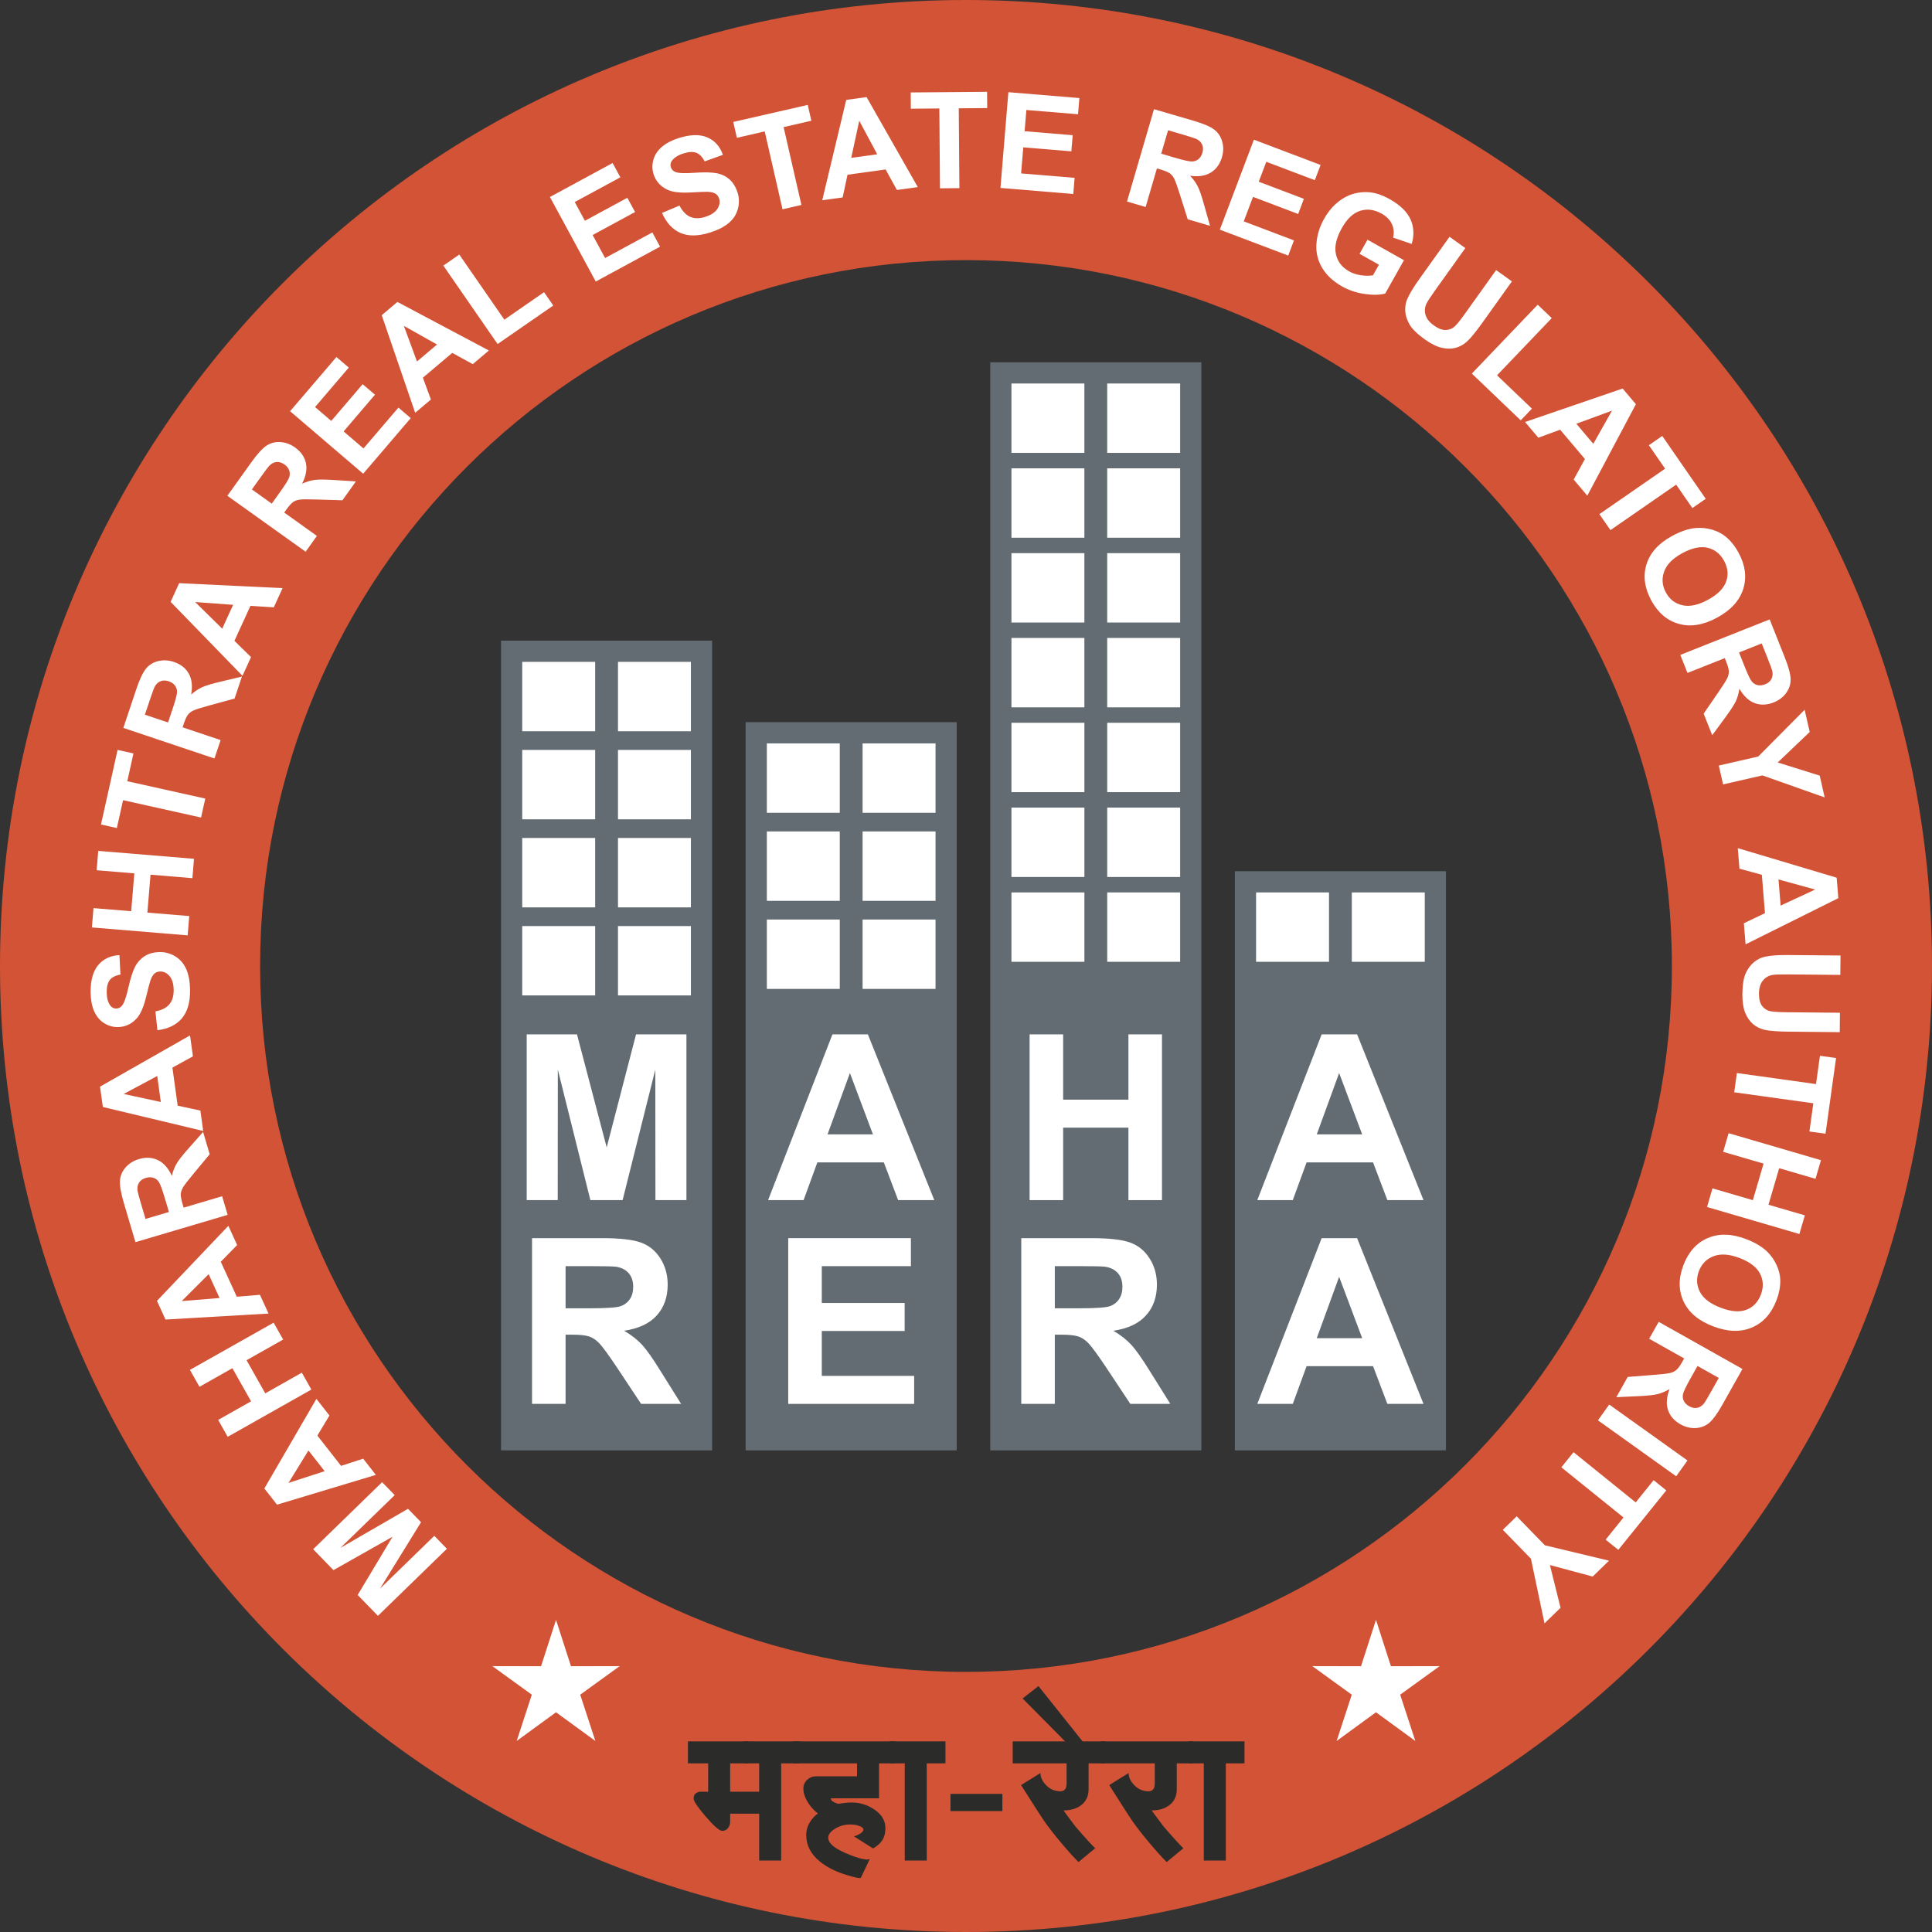 <?xml version="1.0" encoding="UTF-8"?>
<!DOCTYPE svg PUBLIC "-//W3C//DTD SVG 1.1//EN" "http://www.w3.org/Graphics/SVG/1.1/DTD/svg11.dtd">
<!-- Creator: CorelDRAW -->
<svg xmlns="http://www.w3.org/2000/svg" xml:space="preserve" width="1078px" height="1078px" version="1.1" style="shape-rendering:geometricPrecision; text-rendering:geometricPrecision; image-rendering:optimizeQuality; fill-rule:evenodd; clip-rule:evenodd"
viewBox="0 0 1076.32 1076.32"
 xmlns:xlink="http://www.w3.org/1999/xlink"
 xmlns:xodm="http://www.corel.com/coreldraw/odm/2003">
 <rect x="0" y="0" width="1076.32" height="1076.32" fill="#333333" stroke="none"/>
 <defs>
  <style type="text/css">
   <![CDATA[
    .fil2 {fill:white}
    .fil3 {fill:#2B2B2A}
    .fil1 {fill:#D25335}
    .fil0 {fill:#626C72}
   ]]>
  </style>
 </defs>
 <g id="Layer_x0020_1">
  <g id="_105553210280416">
   <g>
    <g>
     <polygon class="fil0" points="279.12,808.02 396.72,808.02 396.72,356.91 279.12,356.91 "/>
     <polygon class="fil0" points="415.39,808.02 533,808.02 533,402.33 415.39,402.33 "/>
     <polygon class="fil0" points="551.66,808.02 669.27,808.02 669.27,201.84 551.66,201.84 "/>
     <polygon class="fil0" points="687.94,808.02 805.55,808.02 805.55,485.35 687.94,485.35 "/>
     <path class="fil1" d="M538.16 0c297.22,0 538.16,240.94 538.16,538.16 0,297.22 -240.94,538.16 -538.16,538.16 -297.22,0 -538.16,-240.94 -538.16,-538.16 0,-297.22 240.94,-538.16 538.16,-538.16zm0 144.91l0 0c-217.19,0 -393.25,176.06 -393.25,393.25 0,217.18 176.06,393.25 393.25,393.25 217.18,0 393.25,-176.07 393.25,-393.25 0,-217.19 -176.07,-393.25 -393.25,-393.25z"/>
     <polygon class="fil2" points="248.96,862.83 210.55,900.18 199.26,888.57 218.68,856.12 185.77,874.72 174.46,863.08 212.87,825.72 219.89,832.93 189.64,862.34 227.3,840.56 234.56,848.02 211.71,885.03 241.95,855.61 "/>
     <path class="fil2" d="M176.27 779.31l7.26 9.27 -6.72 11.19 13.21 16.87 12.31 -4.01 7.06 9.04 -55.06 16.58 -7.06 -9.02 29 -49.92zm-4.43 28.76l0 0 -11.12 18.07 20.13 -6.55 -9.01 -11.52z"/>
     <polygon class="fil2" points="173.46,774.13 126.85,800.45 121.53,791.03 139.87,780.68 129.46,762.23 111.12,772.58 105.8,763.17 152.43,736.86 157.74,746.27 137.36,757.77 147.77,776.23 168.15,764.72 "/>
     <path class="fil2" d="M127.22 682.91l4.89 10.7 -9.11 9.32 8.91 19.47 12.91 -1.05 4.77 10.43 -57.39 3.34 -4.76 -10.41 39.78 -41.8zm-10.99 26.94l0 0 -14.99 14.98 21.08 -1.7 -6.09 -13.28z"/>
     <path class="fil2" d="M126.82 676.8l-51.37 15.21 -6.46 -21.84c-1.63,-5.49 -2.35,-9.61 -2.16,-12.38 0.18,-2.76 1.24,-5.23 3.15,-7.43 1.93,-2.19 4.4,-3.73 7.43,-4.64 3.87,-1.14 7.39,-0.94 10.56,0.58 3.19,1.52 5.77,4.44 7.76,8.75 0.64,-2.62 1.53,-4.91 2.67,-6.83 1.12,-1.92 3.32,-4.72 6.58,-8.37l8.17 -9.24 3.67 12.41 -8.96 10.8c-3.2,3.85 -5.19,6.41 -5.93,7.7 -0.75,1.29 -1.15,2.54 -1.21,3.75 -0.06,1.22 0.27,3.02 0.96,5.4l0.62 2.11 21.45 -6.36 3.07 10.38zm-32.71 -1.6l0 0 -2.28 -7.68c-1.47,-4.96 -2.6,-8.01 -3.39,-9.13 -0.78,-1.12 -1.79,-1.87 -3.03,-2.26 -1.24,-0.4 -2.62,-0.38 -4.17,0.08 -1.73,0.52 -2.98,1.39 -3.77,2.63 -0.79,1.24 -1.07,2.74 -0.86,4.51 0.13,0.87 0.82,3.42 2.06,7.62l2.4 8.09 13.04 -3.86z"/>
     <path class="fil2" d="M105.87 576.83l1.61 11.65 -11.42 6.29 2.92 21.2 12.66 2.73 1.56 11.37 -55.91 -13.37 -1.56 -11.33 50.14 -28.54zm-18.27 22.61l0 0 -18.69 10.01 20.67 4.47 -1.98 -14.48z"/>
     <path class="fil2" d="M87.69 573.95l-1.11 -10.49c3.52,-0.68 6.11,-1.98 7.75,-3.93 1.64,-1.95 2.44,-4.57 2.42,-7.85 -0.02,-3.48 -0.78,-6.11 -2.27,-7.86 -1.48,-1.76 -3.21,-2.62 -5.18,-2.6 -1.28,0.01 -2.35,0.38 -3.22,1.14 -0.9,0.75 -1.66,2.06 -2.29,3.91 -0.44,1.27 -1.2,4.17 -2.28,8.68 -1.4,5.79 -3.12,9.87 -5.2,12.23 -2.92,3.31 -6.51,4.99 -10.73,5.01 -2.74,0.03 -5.29,-0.73 -7.68,-2.25 -2.38,-1.53 -4.21,-3.75 -5.47,-6.65 -1.26,-2.9 -1.91,-6.4 -1.96,-10.51 -0.04,-6.73 1.4,-11.79 4.32,-15.22 2.92,-3.42 6.83,-5.22 11.75,-5.44l0.56 10.81c-2.74,0.49 -4.72,1.49 -5.92,3.01 -1.18,1.54 -1.77,3.83 -1.74,6.87 0.02,3.14 0.69,5.59 1.99,7.36 0.83,1.14 1.95,1.71 3.33,1.69 1.27,-0.01 2.35,-0.55 3.24,-1.62 1.13,-1.38 2.31,-4.69 3.5,-9.97 1.19,-5.27 2.46,-9.17 3.76,-11.7 1.31,-2.52 3.11,-4.51 5.41,-5.95 2.28,-1.45 5.12,-2.19 8.5,-2.21 3.07,-0.02 5.95,0.8 8.64,2.49 2.69,1.68 4.7,4.08 6.03,7.18 1.32,3.11 2,6.98 2.05,11.64 0.04,6.77 -1.48,11.98 -4.58,15.62 -3.1,3.66 -7.64,5.86 -13.62,6.61z"/>
     <polygon class="fil2" points="104.55,521.1 51.2,516.68 52.08,505.91 73.08,507.65 74.83,486.56 53.84,484.81 54.73,474.03 108.08,478.44 107.18,489.23 83.86,487.29 82.11,508.41 105.43,510.34 "/>
     <polygon class="fil2" points="112.01,455.45 68.56,445.78 65.1,461.3 56.26,459.33 65.5,417.77 74.35,419.74 70.91,435.22 114.36,444.89 "/>
     <path class="fil2" d="M119.47 422.55l-50.76 -17.03 7.23 -21.59c1.82,-5.42 3.6,-9.2 5.34,-11.36 1.73,-2.15 4.01,-3.58 6.84,-4.27 2.83,-0.69 5.75,-0.54 8.75,0.47 3.81,1.28 6.58,3.45 8.31,6.53 1.72,3.07 2.16,6.94 1.32,11.61 2.03,-1.78 4.07,-3.14 6.1,-4.06 2.04,-0.92 5.43,-1.95 10.21,-3.07l11.98 -2.88 -4.12 12.28 -13.53 3.69c-4.84,1.31 -7.93,2.28 -9.27,2.91 -1.36,0.61 -2.41,1.4 -3.15,2.36 -0.74,0.96 -1.52,2.62 -2.31,4.97l-0.69 2.08 21.19 7.12 -3.44 10.24zm-25.85 -20.07l0 0 2.54 -7.59c1.65,-4.92 2.48,-8.06 2.46,-9.42 0,-1.37 -0.39,-2.57 -1.18,-3.6 -0.78,-1.03 -1.93,-1.81 -3.45,-2.32 -1.72,-0.57 -3.26,-0.59 -4.62,-0.01 -1.35,0.55 -2.45,1.62 -3.27,3.19 -0.39,0.79 -1.3,3.26 -2.69,7.41l-2.69 8.02 12.9 4.32z"/>
     <path class="fil2" d="M157.42 327.65l-4.89 10.7 -13.01 -0.81 -8.91 19.47 9.24 9.07 -4.77 10.43 -40.02 -41.21 4.74 -10.41 57.62 2.76zm-27.55 9.3l0 0 -21.14 -1.55 15.07 14.83 6.07 -13.28z"/>
     <path class="fil2" d="M170.26 307.36l-43.6 -31.16 13.25 -18.51c3.33,-4.67 6.14,-7.77 8.43,-9.33 2.29,-1.55 4.89,-2.24 7.8,-2.08 2.91,0.16 5.66,1.17 8.23,3.01 3.27,2.33 5.29,5.23 6.04,8.67 0.75,3.45 0.05,7.29 -2.12,11.51 2.45,-1.11 4.81,-1.82 7.02,-2.1 2.21,-0.3 5.76,-0.28 10.65,0.04l12.32 0.77 -7.52 10.52 -14.04 -0.42c-5,-0.17 -8.25,-0.14 -9.74,0.06 -1.47,0.19 -2.7,0.65 -3.7,1.35 -0.99,0.7 -2.2,2.06 -3.66,4.08l-1.27 1.78 18.2 13.02 -6.29 8.79zm-18.87 -26.78l0 0 4.65 -6.51c3.04,-4.22 4.73,-6.98 5.12,-8.29 0.39,-1.31 0.37,-2.57 -0.07,-3.78 -0.45,-1.23 -1.32,-2.31 -2.64,-3.24 -1.47,-1.05 -2.93,-1.51 -4.39,-1.36 -1.45,0.13 -2.82,0.83 -4.07,2.09 -0.62,0.65 -2.2,2.75 -4.75,6.32l-4.91 6.86 11.06 7.91z"/>
     <polygon class="fil2" points="202.33,263.92 161.6,229.09 187.42,198.9 194.31,204.78 175.52,226.77 184.55,234.49 202.03,214.03 208.9,219.89 191.42,240.35 202.5,249.82 221.96,227.07 228.82,232.93 "/>
     <path class="fil2" d="M272.36 195.27l-8.99 7.6 -11.42 -6.27 -16.36 13.81 4.47 12.16 -8.76 7.4 -18.64 -54.37 8.74 -7.4 50.96 27.07zm-28.89 -3.33l0 0 -18.48 -10.41 7.31 19.85 11.17 -9.44z"/>
     <polygon class="fil2" points="277.21,191.66 246.98,147.97 255.87,141.81 280.97,178.09 303.09,162.78 308.23,170.21 "/>
     <polygon class="fil2" points="331.9,156.84 306.36,109.74 341.28,90.82 345.61,98.78 320.19,112.55 325.85,122.99 349.49,110.18 353.8,118.11 330.16,130.93 337.1,143.75 363.42,129.48 367.72,137.42 "/>
     <path class="fil2" d="M368.8 118.63l9.74 -4.11c1.66,3.19 3.66,5.28 6,6.29 2.35,1 5.08,1.02 8.23,0.05 3.32,-1.05 5.62,-2.53 6.86,-4.46 1.25,-1.94 1.58,-3.85 0.99,-5.73 -0.38,-1.2 -1.05,-2.13 -2.03,-2.76 -0.97,-0.63 -2.44,-0.97 -4.4,-1.06 -1.35,-0.03 -4.33,0.08 -8.97,0.35 -5.95,0.35 -10.37,-0.12 -13.22,-1.43 -4.02,-1.84 -6.66,-4.78 -7.93,-8.82 -0.81,-2.61 -0.83,-5.29 -0.05,-8.02 0.78,-2.72 2.36,-5.11 4.76,-7.16 2.42,-2.05 5.59,-3.69 9.52,-4.91 6.42,-2 11.7,-2.1 15.81,-0.29 4.12,1.79 7,5.03 8.63,9.68l-10.19 3.66c-1.26,-2.49 -2.8,-4.08 -4.61,-4.78 -1.81,-0.71 -4.18,-0.59 -7.08,0.32 -3,0.92 -5.16,2.27 -6.48,4.03 -0.84,1.13 -1.06,2.36 -0.64,3.69 0.37,1.21 1.21,2.09 2.49,2.63 1.65,0.69 5.16,0.84 10.57,0.46 5.39,-0.38 9.48,-0.3 12.29,0.21 2.8,0.51 5.23,1.66 7.27,3.43 2.05,1.79 3.56,4.29 4.58,7.51 0.92,2.94 0.95,5.94 0.12,9.01 -0.83,3.07 -2.54,5.68 -5.13,7.85 -2.59,2.17 -6.11,3.95 -10.54,5.33 -6.48,2.01 -11.91,2.08 -16.31,0.17 -4.39,-1.92 -7.83,-5.63 -10.28,-11.14z"/>
     <polygon class="fil2" points="435.94,116.59 426.02,73.21 410.52,76.77 408.5,67.93 449.99,58.45 452.01,67.27 436.55,70.81 446.47,114.17 "/>
     <path class="fil2" d="M511.31 104.23l-11.64 1.61 -6.3 -11.43 -21.21 2.92 -2.72 12.67 -11.37 1.55 13.37 -55.9 11.33 -1.56 28.54 50.14zm-22.61 -18.28l0 0 -10.01 -18.68 -4.47 20.67 14.48 -1.99z"/>
     <polygon class="fil2" points="523.67,104.91 523.31,60.42 507.43,60.56 507.36,51.5 549.9,51.15 549.98,60.21 534.13,60.33 534.48,104.82 "/>
     <polygon class="fil2" points="557.35,104.7 561.77,51.36 601.33,54.63 600.57,63.65 571.79,61.28 570.81,73.1 597.6,75.32 596.85,84.31 570.07,82.09 568.86,96.61 598.67,99.08 597.92,108.07 "/>
     <path class="fil2" d="M627.85 112.27l15.04 -51.44 21.87 6.39c5.5,1.6 9.36,3.24 11.57,4.9 2.23,1.65 3.74,3.88 4.54,6.68 0.81,2.8 0.78,5.72 -0.11,8.76 -1.14,3.87 -3.2,6.71 -6.21,8.56 -3,1.86 -6.85,2.45 -11.56,1.79 1.86,1.96 3.29,3.94 4.29,5.94 1,1.99 2.17,5.35 3.48,10.09l3.34 11.86 -12.42 -3.63 -4.23 -13.38c-1.51,-4.78 -2.59,-7.85 -3.28,-9.18 -0.67,-1.33 -1.49,-2.34 -2.48,-3.05 -1,-0.7 -2.68,-1.4 -5.08,-2.12l-2.09 -0.6 -6.28 21.48 -10.39 -3.05zm19.07 -26.65l0 0 7.69 2.26c4.97,1.45 8.14,2.15 9.52,2.09 1.36,-0.06 2.54,-0.5 3.55,-1.32 1,-0.83 1.72,-2.01 2.19,-3.55 0.49,-1.73 0.44,-3.26 -0.18,-4.6 -0.61,-1.35 -1.71,-2.4 -3.32,-3.16 -0.81,-0.36 -3.31,-1.16 -7.52,-2.39l-8.11 -2.38 -3.82 13.05z"/>
     <polygon class="fil2" points="679.57,127.94 698.55,77.82 735.7,91.9 732.49,100.38 705.45,90.14 701.25,101.24 726.4,110.77 723.21,119.22 698.06,109.68 692.89,123.33 720.87,133.93 717.68,142.38 "/>
     <path class="fil2" d="M757.41 141.41l4.42 -7.87 20.32 11.42 -10.46 18.59c-3.05,0.81 -6.85,0.88 -11.43,0.22 -4.56,-0.64 -8.76,-2.05 -12.6,-4.21 -4.88,-2.75 -8.56,-6.16 -11.05,-10.26 -2.46,-4.09 -3.55,-8.55 -3.23,-13.39 0.32,-4.83 1.74,-9.5 4.26,-13.98 2.72,-4.85 6.17,-8.59 10.33,-11.23 4.17,-2.63 8.78,-3.85 13.85,-3.66 3.86,0.14 8.02,1.46 12.47,3.97 5.81,3.26 9.64,7.02 11.54,11.27 1.88,4.27 2.1,8.81 0.62,13.62l-10.36 -3.52c0.64,-2.66 0.42,-5.16 -0.65,-7.51 -1.07,-2.35 -2.96,-4.28 -5.67,-5.82 -4.12,-2.31 -8.14,-2.85 -12.03,-1.6 -3.9,1.24 -7.29,4.43 -10.18,9.56 -3.12,5.55 -4.23,10.4 -3.32,14.55 0.9,4.15 3.36,7.36 7.35,9.6 1.97,1.11 4.16,1.84 6.59,2.18 2.42,0.34 4.64,0.36 6.69,0.05l3.33 -5.92 -10.79 -6.06z"/>
     <path class="fil2" d="M807.54 131.91l8.79 6.3 -16.86 23.6c-2.69,3.76 -4.31,6.26 -4.89,7.53 -0.89,2.04 -1.03,4.13 -0.38,6.21 0.64,2.1 2.19,4.03 4.66,5.78 2.5,1.8 4.74,2.62 6.73,2.51 2,-0.12 3.66,-0.82 4.99,-2.13 1.32,-1.29 3.22,-3.67 5.67,-7.12l17.24 -24.12 8.8 6.29 -16.36 22.9c-3.75,5.23 -6.62,8.75 -8.65,10.58 -2.01,1.81 -4.19,3.02 -6.54,3.59 -2.33,0.58 -4.9,0.53 -7.66,-0.11 -2.79,-0.65 -5.88,-2.21 -9.34,-4.66 -4.16,-2.99 -6.97,-5.73 -8.43,-8.22 -1.46,-2.5 -2.28,-4.96 -2.43,-7.4 -0.15,-2.43 0.19,-4.63 1,-6.59 1.2,-2.92 3.55,-6.8 7.03,-11.67l16.63 -23.27z"/>
     <polygon class="fil2" points="819.96,208.12 856.66,169.75 864.48,177.22 834,209.08 853.43,227.66 847.19,234.18 "/>
     <path class="fil2" d="M884.29 276.15l-7.59 -8.99 6.26 -11.43 -13.81 -16.35 -12.14 4.47 -7.41 -8.76 54.37 -18.64 7.39 8.73 -27.07 50.97zm3.34 -28.89l0 0 10.41 -18.48 -19.86 7.3 9.45 11.18z"/>
     <polygon class="fil2" points="891.02,286.43 927.63,261.1 918.59,248.03 926.04,242.87 950.26,277.88 942.82,283.04 933.79,270 897.19,295.33 "/>
     <path class="fil2" d="M931.59 298.55c4.79,-2.6 9.2,-4.07 13.23,-4.4 2.99,-0.23 5.93,0.07 8.85,0.88 2.91,0.83 5.42,2.09 7.54,3.8 2.83,2.26 5.29,5.3 7.37,9.14 3.76,6.94 4.62,13.66 2.57,20.16 -2.06,6.5 -6.91,11.82 -14.57,15.97 -7.62,4.13 -14.68,5.29 -21.21,3.48 -6.54,-1.8 -11.69,-6.17 -15.44,-13.07 -3.79,-7.02 -4.67,-13.75 -2.64,-20.2 2.03,-6.45 6.81,-11.7 14.3,-15.76zm5.63 9.62l0 0c-5.35,2.9 -8.71,6.31 -10.13,10.26 -1.41,3.97 -1.1,7.84 0.96,11.63 2.05,3.79 5.11,6.17 9.15,7.11 4.05,0.95 8.81,-0.05 14.27,-3.01 5.4,-2.94 8.78,-6.29 10.15,-10.11 1.37,-3.79 1.01,-7.66 -1.12,-11.58 -2.13,-3.92 -5.19,-6.35 -9.17,-7.3 -3.99,-0.94 -8.7,0.07 -14.11,3z"/>
     <path class="fil2" d="M936.1 364.84l49.79 -19.77 8.4 21.14c2.11,5.33 3.2,9.37 3.26,12.14 0.07,2.78 -0.76,5.32 -2.46,7.68 -1.72,2.36 -4.04,4.12 -7,5.29 -3.73,1.48 -7.25,1.62 -10.55,0.38 -3.3,-1.22 -6.14,-3.9 -8.52,-8.01 -0.4,2.67 -1.08,5.03 -2.03,7.04 -0.96,2.01 -2.9,4.98 -5.81,8.93l-7.3 9.93 -4.78 -12.01 7.95 -11.57c2.85,-4.13 4.58,-6.86 5.21,-8.2 0.63,-1.36 0.92,-2.65 0.88,-3.86 -0.06,-1.21 -0.54,-2.97 -1.46,-5.28l-0.8 -2.03 -20.78 8.26 -4 -10.06zm32.72 -1.36l0 0 2.95 7.44c1.92,4.82 3.32,7.75 4.2,8.79 0.89,1.04 1.97,1.69 3.23,1.98 1.27,0.28 2.64,0.13 4.15,-0.47 1.66,-0.67 2.84,-1.65 3.52,-2.96 0.68,-1.29 0.82,-2.82 0.45,-4.55 -0.21,-0.87 -1.14,-3.33 -2.75,-7.41l-3.12 -7.84 -12.63 5.02z"/>
     <polygon class="fil2" points="957.54,426.49 979.52,421.46 1005.36,395.41 1008.2,407.78 990.36,424.78 1013.76,432.09 1016.53,444.24 981.85,431.98 959.94,436.99 "/>
     <path class="fil2" d="M972.46 526.09l-0.95 -11.73 11.76 -5.65 -1.74 -21.36 -12.48 -3.41 -0.93 -11.44 55.09 16.47 0.93 11.4 -51.68 25.72zm19.53 -21.57l0 0 19.22 -8.96 -20.4 -5.61 1.18 14.57z"/>
     <path class="fil2" d="M1025.35 532.32l-0.1 10.8 -29 -0.27c-4.61,-0.04 -7.59,0.06 -8.96,0.32 -2.2,0.44 -3.96,1.53 -5.31,3.25 -1.34,1.73 -2.04,4.1 -2.06,7.13 -0.02,3.06 0.58,5.38 1.82,6.95 1.24,1.58 2.76,2.52 4.59,2.86 1.82,0.33 4.85,0.52 9.09,0.56l29.61 0.28 -0.1 10.82 -28.12 -0.28c-6.43,-0.05 -10.96,-0.4 -13.6,-0.99 -2.66,-0.62 -4.9,-1.72 -6.7,-3.31 -1.81,-1.59 -3.25,-3.7 -4.31,-6.35 -1.05,-2.63 -1.55,-6.06 -1.52,-10.31 0.05,-5.11 0.68,-8.98 1.88,-11.61 1.21,-2.63 2.77,-4.7 4.66,-6.22 1.91,-1.52 3.9,-2.49 5.97,-2.96 3.08,-0.68 7.6,-1 13.6,-0.94l28.56 0.27z"/>
     <polygon class="fil2" points="967.62,597.79 1011.7,603.94 1013.9,588.19 1022.87,589.43 1017,631.6 1008.03,630.36 1010.21,614.64 966.13,608.52 "/>
     <polygon class="fil2" points="963.02,631.3 1014.46,646.34 1011.42,656.73 991.18,650.8 985.22,671.16 1005.48,677.08 1002.43,687.47 950.99,672.42 954.02,662.04 976.52,668.61 982.48,648.25 959.97,641.68 "/>
     <path class="fil2" d="M972.62 690.25c5.11,1.93 9.1,4.31 11.99,7.15 2.12,2.11 3.82,4.53 5.1,7.28 1.28,2.74 1.97,5.46 2.07,8.17 0.13,3.64 -0.57,7.48 -2.12,11.56 -2.8,7.39 -7.33,12.41 -13.59,15.11 -6.25,2.71 -13.45,2.51 -21.61,-0.59 -8.09,-3.06 -13.6,-7.65 -16.49,-13.78 -2.9,-6.13 -2.95,-12.87 -0.17,-20.24 2.82,-7.44 7.33,-12.51 13.55,-15.18 6.21,-2.67 13.31,-2.5 21.27,0.52zm-3.6 10.55l0 0c-5.67,-2.14 -10.48,-2.47 -14.39,-0.96 -3.93,1.51 -6.65,4.29 -8.17,8.32 -1.52,4.04 -1.33,7.89 0.59,11.58 1.93,3.69 5.8,6.63 11.61,8.82 5.74,2.19 10.51,2.55 14.28,1.1 3.78,-1.44 6.45,-4.26 8.04,-8.43 1.58,-4.16 1.41,-8.06 -0.48,-11.7 -1.88,-3.64 -5.72,-6.55 -11.48,-8.73z"/>
     <path class="fil2" d="M924.06 736.4l46.67 26.26 -11.15 19.83c-2.81,5 -5.26,8.38 -7.37,10.17 -2.11,1.8 -4.63,2.75 -7.53,2.92 -2.91,0.15 -5.74,-0.56 -8.5,-2.1 -3.51,-1.98 -5.82,-4.63 -6.94,-7.97 -1.12,-3.35 -0.82,-7.23 0.88,-11.66 -2.33,1.36 -4.59,2.31 -6.76,2.83 -2.17,0.54 -5.69,0.9 -10.58,1.12l-12.31 0.57 6.32 -11.27 14 -1.11c4.99,-0.37 8.21,-0.75 9.65,-1.1 1.45,-0.36 2.63,-0.94 3.53,-1.74 0.92,-0.8 1.99,-2.29 3.2,-4.46l1.07 -1.9 -19.48 -10.96 5.3 -9.43zm21.63 24.58l0 0 -3.92 6.97c-2.54,4.52 -3.93,7.45 -4.18,8.8 -0.26,1.33 -0.1,2.59 0.48,3.75 0.58,1.16 1.56,2.14 2.97,2.92 1.57,0.88 3.07,1.17 4.5,0.89 1.45,-0.29 2.72,-1.14 3.83,-2.53 0.54,-0.7 1.88,-2.96 4.03,-6.79l4.14 -7.35 -11.85 -6.66z"/>
     <polygon class="fil2" points="896.5,782.48 940.1,813.63 933.81,822.44 890.21,791.27 "/>
     <polygon class="fil2" points="876.61,809.02 911.25,836.99 921.25,824.6 928.29,830.3 901.56,863.43 894.5,857.74 904.46,845.39 869.82,817.44 "/>
     <polygon class="fil2" points="844.95,844.74 860.66,860.89 896.38,869.46 887.28,878.3 863.46,871.89 869.38,895.7 860.45,904.39 852.89,868.37 837.21,852.25 "/>
     <g>
      <polygon class="fil2" points="309.76,902.43 318.1,928.26 345.23,928.2 323.24,944.11 331.68,969.9 309.76,953.91 287.84,969.9 296.27,944.11 274.29,928.2 301.42,928.26 "/>
      <polygon class="fil2" points="766.56,902.43 774.89,928.26 802.03,928.2 780.04,944.11 788.48,969.9 766.56,953.91 744.64,969.9 753.07,944.11 731.08,928.2 758.22,928.26 "/>
     </g>
     <polygon class="fil2" points="293.43,668.59 293.43,576.25 321.44,576.25 337.99,639.23 354.34,576.25 382.41,576.25 382.41,668.59 365.14,668.59 365.07,595.9 346.86,668.59 328.9,668.59 310.77,595.9 310.71,668.59 "/>
     <path class="fil2" d="M520.5 668.59l-20.15 0 -7.97 -21.02 -37.03 0 -7.67 21.02 -19.78 0 35.85 -92.34 19.75 0 37 92.34zm-34.18 -36.62l0 0 -12.83 -34.18 -12.47 34.18 25.3 0z"/>
     <polygon class="fil2" points="573.59,668.59 573.59,576.25 592.28,576.25 592.28,612.62 628.65,612.62 628.65,576.25 647.35,576.25 647.35,668.59 628.65,668.59 628.65,628.22 592.28,628.22 592.28,668.59 "/>
     <path class="fil2" d="M793.04 668.59l-20.14 0 -7.97 -21.02 -37.03 0 -7.68 21.02 -19.78 0 35.86 -92.34 19.75 0 36.99 92.34zm-34.17 -36.62l0 0 -12.83 -34.18 -12.47 34.18 25.3 0z"/>
     <path class="fil2" d="M296.4 782.11l0 -92.33 39.27 0c9.86,0 17.04,0.84 21.51,2.49 4.49,1.66 8.06,4.6 10.75,8.84 2.68,4.25 4.04,9.08 4.04,14.55 0,6.94 -2.02,12.66 -6.08,17.17 -4.07,4.52 -10.13,7.35 -18.21,8.53 4.02,2.35 7.33,4.93 9.93,7.74 2.62,2.82 6.15,7.83 10.57,15l11.27 18.01 -22.29 0 -13.37 -20.16c-4.79,-7.15 -8.08,-11.67 -9.87,-13.54 -1.76,-1.84 -3.62,-3.14 -5.6,-3.82 -2.01,-0.69 -5.14,-1.03 -9.44,-1.03l-3.79 0 0 38.55 -18.69 0zm18.69 -53.26l0 0 13.81 0c8.94,0 14.5,-0.39 16.74,-1.13 2.21,-0.76 3.97,-2.07 5.22,-3.92 1.27,-1.84 1.89,-4.16 1.89,-6.94 0,-3.12 -0.84,-5.61 -2.49,-7.55 -1.65,-1.91 -4,-3.11 -7,-3.6 -1.53,-0.22 -6.07,-0.33 -13.61,-0.33l-14.56 0 0 23.47z"/>
     <polygon class="fil2" points="439.12,782.11 439.12,689.78 507.47,689.78 507.47,705.38 457.82,705.38 457.82,725.89 503.99,725.89 503.99,741.49 457.82,741.49 457.82,766.51 509.28,766.51 509.28,782.11 "/>
     <path class="fil2" d="M568.95 782.11l0 -92.33 39.26 0c9.87,0 17.05,0.84 21.52,2.49 4.49,1.66 8.06,4.6 10.74,8.84 2.69,4.25 4.05,9.08 4.05,14.55 0,6.94 -2.02,12.66 -6.09,17.17 -4.06,4.52 -10.12,7.35 -18.2,8.53 4.02,2.35 7.33,4.93 9.93,7.74 2.62,2.82 6.15,7.83 10.57,15l11.27 18.01 -22.29 0 -13.37 -20.16c-4.79,-7.15 -8.09,-11.67 -9.87,-13.54 -1.76,-1.84 -3.63,-3.14 -5.61,-3.82 -2,-0.69 -5.13,-1.03 -9.43,-1.03l-3.79 0 0 38.55 -18.69 0zm18.69 -53.26l0 0 13.8 0c8.95,0 14.51,-0.39 16.74,-1.13 2.22,-0.76 3.98,-2.07 5.23,-3.92 1.26,-1.84 1.89,-4.16 1.89,-6.94 0,-3.12 -0.84,-5.61 -2.49,-7.55 -1.66,-1.91 -4,-3.11 -7.01,-3.6 -1.53,-0.22 -6.06,-0.33 -13.6,-0.33l-14.56 0 0 23.47z"/>
     <path class="fil2" d="M793.04 782.11l-20.14 0 -7.97 -21.02 -37.03 0 -7.68 21.02 -19.78 0 35.86 -92.33 19.75 0 36.99 92.33zm-34.17 -36.62l0 0 -12.83 -34.18 -12.47 34.18 25.3 0z"/>
     <g>
      <polygon class="fil2" points="290.93,407.38 331.57,407.38 331.57,368.72 290.93,368.72 "/>
      <polygon class="fil2" points="344.28,407.38 384.91,407.38 384.91,368.72 344.28,368.72 "/>
      <polygon class="fil2" points="290.93,456.44 331.57,456.44 331.57,417.78 290.93,417.78 "/>
      <polygon class="fil2" points="344.28,456.44 384.91,456.44 384.91,417.78 344.28,417.78 "/>
      <polygon class="fil2" points="290.93,505.5 331.57,505.5 331.57,466.84 290.93,466.84 "/>
      <polygon class="fil2" points="344.28,505.5 384.91,505.5 384.91,466.84 344.28,466.84 "/>
      <polygon class="fil2" points="290.93,554.55 331.57,554.55 331.57,515.91 290.93,515.91 "/>
      <polygon class="fil2" points="344.28,554.55 384.91,554.55 384.91,515.91 344.28,515.91 "/>
     </g>
     <g>
      <polygon class="fil2" points="427.21,452.8 467.84,452.8 467.84,414.15 427.21,414.15 "/>
      <polygon class="fil2" points="480.55,452.8 521.19,452.8 521.19,414.15 480.55,414.15 "/>
      <polygon class="fil2" points="427.21,501.86 467.84,501.86 467.84,463.2 427.21,463.2 "/>
      <polygon class="fil2" points="480.55,501.86 521.19,501.86 521.19,463.2 480.55,463.2 "/>
      <polygon class="fil2" points="427.21,550.92 467.84,550.92 467.84,512.27 427.21,512.27 "/>
      <polygon class="fil2" points="480.55,550.92 521.19,550.92 521.19,512.27 480.55,512.27 "/>
     </g>
     <g>
      <polygon class="fil2" points="699.76,535.82 740.39,535.82 740.39,497.17 699.76,497.17 "/>
      <polygon class="fil2" points="753.1,535.82 793.74,535.82 793.74,497.17 753.1,497.17 "/>
     </g>
     <g>
      <polygon class="fil2" points="563.48,535.82 604.12,535.82 604.12,497.17 563.48,497.17 "/>
      <polygon class="fil2" points="616.83,535.82 657.46,535.82 657.46,497.17 616.83,497.17 "/>
     </g>
     <g>
      <polygon class="fil2" points="563.48,252.3 604.11,252.3 604.11,213.65 563.48,213.65 "/>
      <polygon class="fil2" points="616.82,252.3 657.46,252.3 657.46,213.65 616.82,213.65 "/>
     </g>
     <g>
      <polygon class="fil2" points="563.48,299.56 604.11,299.56 604.11,260.91 563.48,260.91 "/>
      <polygon class="fil2" points="616.82,299.56 657.46,299.56 657.46,260.91 616.82,260.91 "/>
     </g>
     <g>
      <polygon class="fil2" points="563.48,346.81 604.11,346.81 604.11,308.16 563.48,308.16 "/>
      <polygon class="fil2" points="616.82,346.81 657.46,346.81 657.46,308.16 616.82,308.16 "/>
     </g>
     <g>
      <polygon class="fil2" points="563.48,394.06 604.11,394.06 604.11,355.41 563.48,355.41 "/>
      <polygon class="fil2" points="616.82,394.06 657.46,394.06 657.46,355.41 616.82,355.41 "/>
     </g>
     <g>
      <polygon class="fil2" points="563.48,488.57 604.12,488.57 604.12,449.91 563.48,449.91 "/>
      <polygon class="fil2" points="616.83,488.57 657.46,488.57 657.46,449.91 616.83,449.91 "/>
     </g>
     <g>
      <polygon class="fil2" points="563.48,441.31 604.12,441.31 604.12,402.66 563.48,402.66 "/>
      <polygon class="fil2" points="616.83,441.31 657.46,441.31 657.46,402.66 616.83,402.66 "/>
     </g>
     <path class="fil3" d="M426 1010.42l-19.23 0 0 4.41c0,1.39 -0.41,2.59 -1.23,3.62 -0.82,1.02 -1.87,1.52 -3.18,1.52 -1.56,0 -4.59,-2.63 -9.13,-7.89 -4.53,-5.28 -6.8,-8.6 -6.8,-9.99 0,-1.23 0.27,-2.1 0.8,-2.64 0.53,-0.53 1.32,-0.95 2.39,-1.28l4.9 0 0 -15.8 -11.27 0 0 -12.25 33.69 0 0 12.25 -10.17 0 0 15.8 19.23 0 0 12.25z"/>
     <polygon class="fil3" points="445.6,982.37 435.19,982.37 435.19,1036.51 422.94,1036.51 422.94,982.37 414.48,982.37 414.48,970.12 445.6,970.12 "/>
     <path class="fil3" d="M498.89 982.37l-9.18 0 0 19.47 -26.95 0c0.16,0.49 0.36,0.95 0.61,1.35 1.38,0.98 2.69,1.56 3.92,1.72 0.65,-0.16 1.71,-0.33 3.18,-0.49 1.47,-0.16 2.82,-0.25 4.05,-0.25 4.65,0 8.94,1.37 12.86,4.1 3.92,2.74 5.88,6.15 5.88,10.23 0,2.62 -0.55,4.8 -1.66,6.56 -1.1,1.76 -2.83,3.33 -5.2,4.71l-10.66 -6.73c1.15,-0.32 2.21,-0.78 3.19,-1.35 1.39,-0.82 2.08,-1.63 2.08,-2.45 0,-0.74 -0.74,-1.39 -2.21,-1.96 -1.47,-0.57 -3.14,-0.86 -5.02,-0.86 -3.26,0 -6.15,0.8 -8.64,2.39 -2.49,1.6 -3.73,3.25 -3.73,4.96 0,3.03 3.4,5.97 10.23,8.82 6.82,2.87 11.13,3.89 12.92,3.07l-5.02 10.53c-0.66,0.33 -3.35,-0.24 -8.09,-1.71 -5.88,-1.8 -10.7,-4.21 -14.46,-7.23 -5.22,-4.17 -7.84,-9.14 -7.84,-14.95 0,-2.69 0.78,-5.23 2.33,-7.59 1.15,-1.8 2.53,-3.26 4.17,-4.41 -2.62,-2.05 -4.7,-4.5 -6.25,-7.35 -1.23,-2.29 -1.84,-4.45 -1.84,-6.5 0,-1.96 0.7,-3.59 2.08,-4.9 1.39,-1.3 3.06,-1.96 5.02,-1.96l22.8 0 0 -7.22 -35.54 0 0 -12.25 56.97 0 0 12.25z"/>
     <polygon class="fil3" points="526.71,982.37 516.29,982.37 516.29,1036.51 504.04,1036.51 504.04,982.37 495.59,982.37 495.59,970.12 526.71,970.12 "/>
     <polygon class="fil3" points="558.43,1008.95 529.52,1008.95 529.52,999.39 558.43,999.39 "/>
     <path class="fil3" d="M615.76 982.37l-9.31 0 0 14.39c0,3.9 -1.43,6.9 -4.28,9.02 -2.54,1.86 -5.76,2.8 -9.68,2.8 0.89,1.31 2.16,3.03 3.8,5.19 1.63,2.14 2.52,3.35 2.69,3.59 2.12,2.51 4.35,5.05 6.68,7.62 2.33,2.55 3.82,4.13 4.47,4.67l-9.31 7.7c-2.62,-2.62 -5.83,-6.16 -9.62,-10.68 -3.79,-4.49 -7,-8.62 -9.61,-12.35 -1.96,-2.92 -5.32,-8.12 -10.05,-15.6 -0.66,-1.06 -1.55,-2.47 -2.69,-4.26l10.78 -6.7c0,2.57 1.26,5.04 3.79,7.39 2.04,1.85 4.49,2.77 7.35,2.77 1.47,0 2.49,-0.65 3.07,-1.94 0.16,-0.4 0.28,-1.05 0.36,-1.96l0 -11.65 -30.01 0 0 -12.25 51.57 0 0 12.25z"/>
     <polygon class="fil3" points="604.37,971.71 594.94,971.71 569.7,946.22 578.52,939.32 "/>
     <path class="fil3" d="M664.89 982.37l-9.31 0 0 14.39c0,3.9 -1.43,6.9 -4.29,9.02 -2.53,1.86 -5.76,2.8 -9.68,2.8 0.9,1.31 2.17,3.03 3.8,5.19 1.64,2.14 2.53,3.35 2.69,3.59 2.13,2.51 4.36,5.05 6.69,7.62 2.32,2.55 3.81,4.13 4.46,4.67l-9.31 7.7c-2.61,-2.62 -5.81,-6.16 -9.61,-10.68 -3.8,-4.49 -7,-8.62 -9.62,-12.35 -1.96,-2.92 -5.31,-8.12 -10.05,-15.6 -0.65,-1.06 -1.55,-2.47 -2.69,-4.26l10.78 -6.7c0,2.57 1.27,5.04 3.8,7.39 2.04,1.85 4.49,2.77 7.35,2.77 1.47,0 2.49,-0.65 3.06,-1.94 0.17,-0.4 0.29,-1.05 0.37,-1.96l0 -11.65 -30.02 0 0 -12.25 51.58 0 0 12.25z"/>
     <polygon class="fil3" points="693.31,982.37 682.9,982.37 682.9,1036.51 670.64,1036.51 670.64,982.37 662.2,982.37 662.2,970.12 693.31,970.12 "/>
    </g>
   </g>
  </g>
 </g>
</svg>
